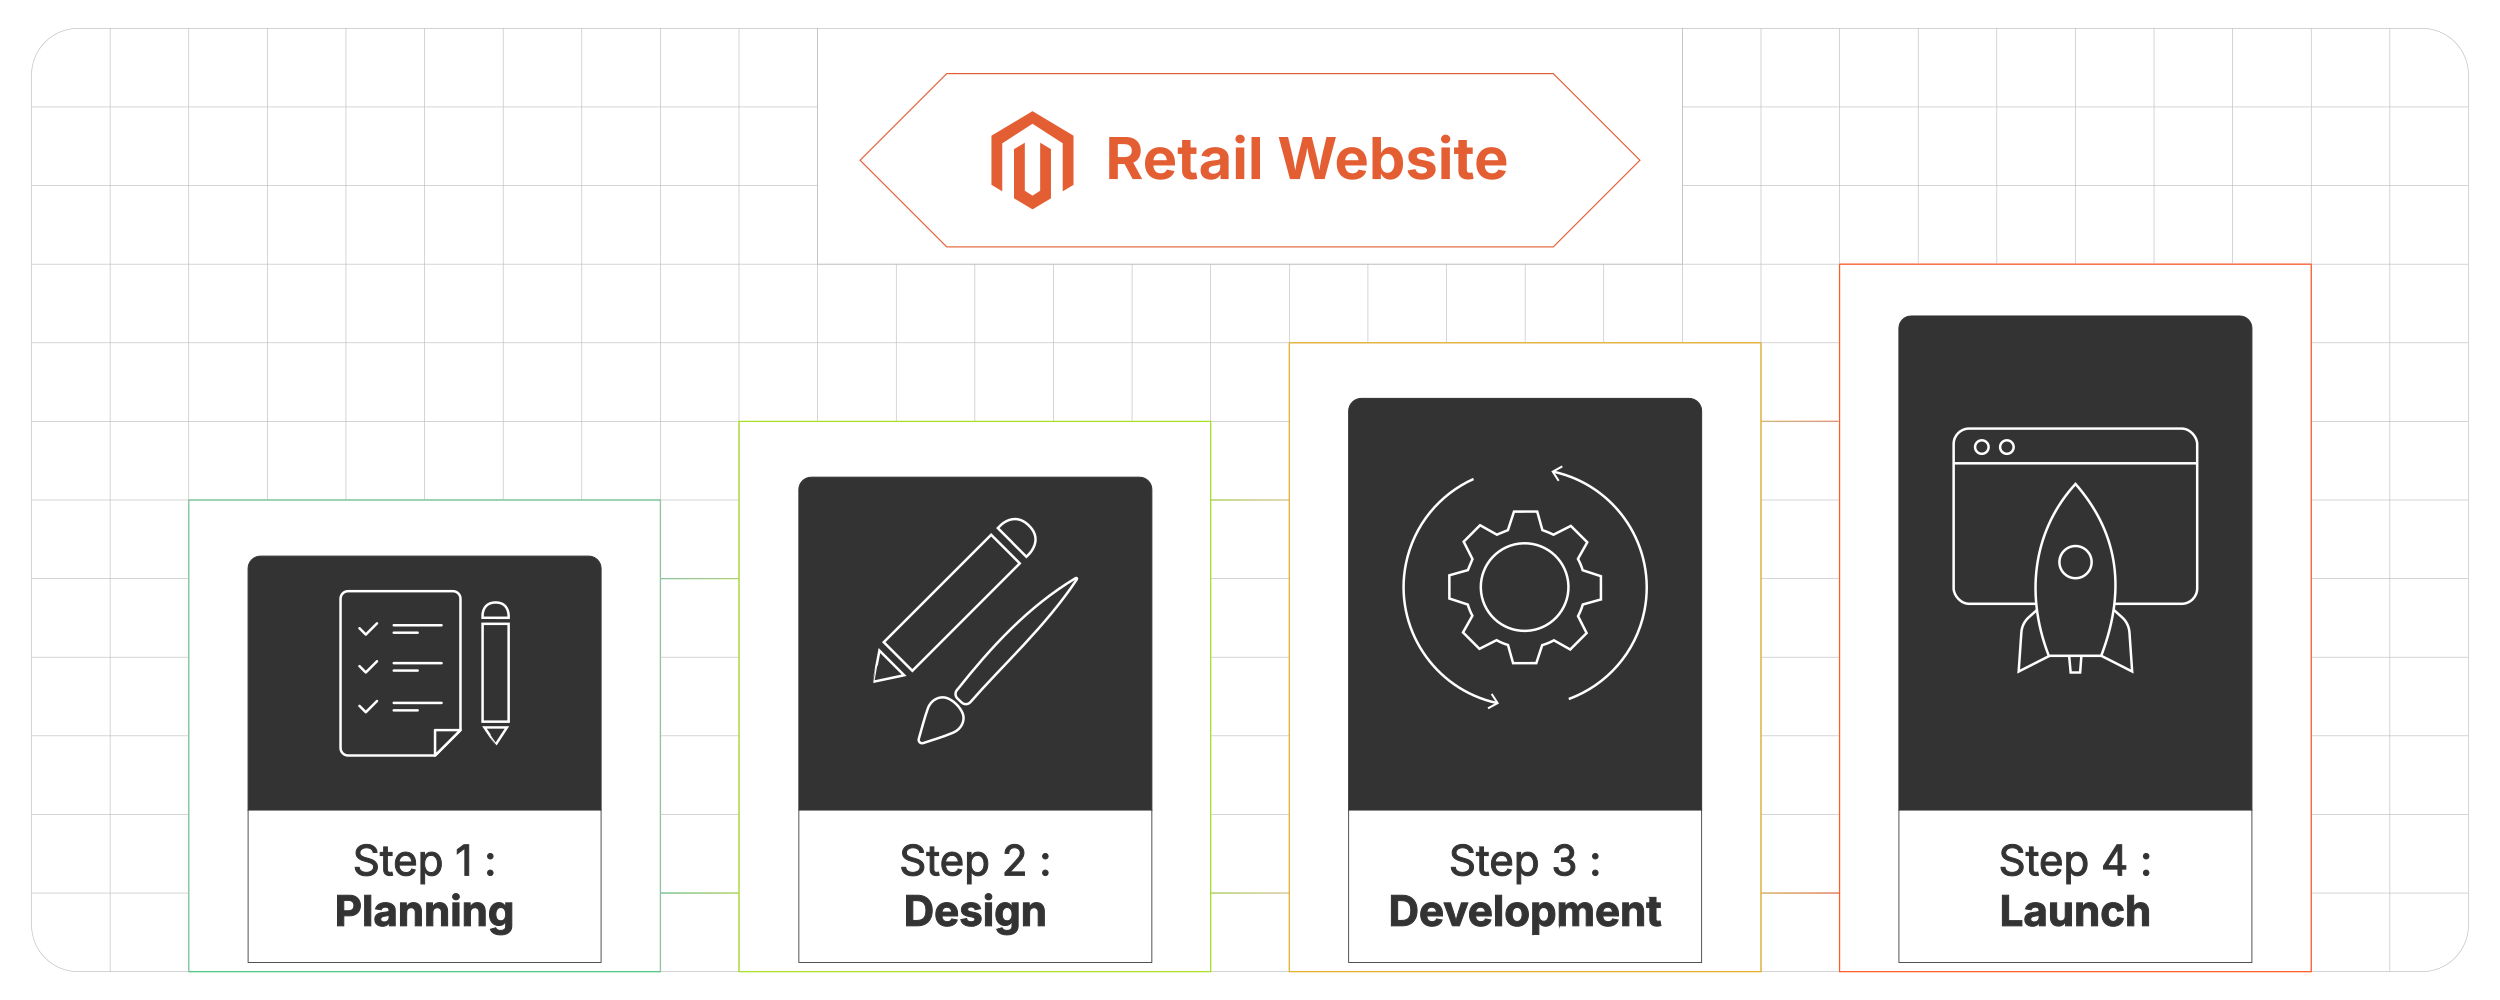 <?xml version="1.0" encoding="UTF-8"?><svg id="Layer_1" xmlns="http://www.w3.org/2000/svg" xmlns:xlink="http://www.w3.org/1999/xlink" viewBox="0 0 1000 400"><defs><linearGradient id="linear-gradient" x1="264.17" y1="231.445" x2="295.61" y2="231.445" gradientUnits="userSpaceOnUse"><stop offset="0" stop-color="#4ac67c"/><stop offset="1" stop-color="#a6e027"/></linearGradient><linearGradient id="linear-gradient-2" y1="357.225" y2="357.225" xlink:href="#linear-gradient"/><linearGradient id="linear-gradient-3" x1="484.28" y1="199.995" x2="515.72" y2="199.995" gradientUnits="userSpaceOnUse"><stop offset="0" stop-color="#a6e027"/><stop offset="1" stop-color="#efd38e"/></linearGradient><linearGradient id="linear-gradient-4" y1="357.225" y2="357.225" xlink:href="#linear-gradient-3"/><linearGradient id="linear-gradient-5" x1="704.39" y1="168.555" x2="735.288" y2="168.555" gradientUnits="userSpaceOnUse"><stop offset="0" stop-color="#e5af28"/><stop offset="1" stop-color="#ff5a27"/></linearGradient><linearGradient id="linear-gradient-6" y1="357.225" x2="735.83" y2="357.225" xlink:href="#linear-gradient-5"/><filter id="drop-shadow-1" filterUnits="userSpaceOnUse"><feOffset dx="0" dy="4.689"/><feGaussianBlur result="blur" stdDeviation="3.751"/><feFlood flood-color="#333" flood-opacity=".09"/><feComposite in2="blur" operator="in"/><feComposite in="SourceGraphic"/></filter><filter id="drop-shadow-2" filterUnits="userSpaceOnUse"><feOffset dx="0" dy="5"/><feGaussianBlur result="blur-2" stdDeviation="4"/><feFlood flood-color="#333" flood-opacity=".09"/><feComposite in2="blur-2" operator="in"/><feComposite in="SourceGraphic"/></filter><filter id="drop-shadow-3" filterUnits="userSpaceOnUse"><feOffset dx="0" dy="5"/><feGaussianBlur result="blur-3" stdDeviation="4"/><feFlood flood-color="#333" flood-opacity=".09"/><feComposite in2="blur-3" operator="in"/><feComposite in="SourceGraphic"/></filter><filter id="drop-shadow-4" filterUnits="userSpaceOnUse"><feOffset dx="0" dy="5"/><feGaussianBlur result="blur-4" stdDeviation="4"/><feFlood flood-color="#333" flood-opacity=".09"/><feComposite in2="blur-4" operator="in"/><feComposite in="SourceGraphic"/></filter><filter id="drop-shadow-5" filterUnits="userSpaceOnUse"><feOffset dx="0" dy="5"/><feGaussianBlur result="blur-5" stdDeviation="4"/><feFlood flood-color="#333" flood-opacity=".09"/><feComposite in2="blur-5" operator="in"/><feComposite in="SourceGraphic"/></filter></defs><line x1="264.17" y1="231.445" x2="295.61" y2="231.445" fill="none" stroke="url(#linear-gradient)" stroke-miterlimit="10" stroke-width=".5"/><line x1="264.17" y1="357.225" x2="295.61" y2="357.225" fill="none" stroke="url(#linear-gradient-2)" stroke-miterlimit="10" stroke-width=".5"/><line x1="484.28" y1="199.995" x2="515.72" y2="199.995" fill="none" stroke="url(#linear-gradient-3)" stroke-miterlimit="10" stroke-width=".517"/><line x1="484.28" y1="357.225" x2="515.72" y2="357.225" fill="none" stroke="url(#linear-gradient-4)" stroke-miterlimit="10" stroke-width=".517"/><line x1="704.39" y1="168.555" x2="735.288" y2="168.555" fill="none" stroke="url(#linear-gradient-5)" stroke-miterlimit="10" stroke-width=".517"/><line x1="704.39" y1="357.225" x2="735.83" y2="357.225" fill="none" stroke="url(#linear-gradient-6)" stroke-miterlimit="10" stroke-width=".517"/><rect x="327.06" y="11.335" width="345.88" height="94.33" fill="none" stroke="#bcbcbc" stroke-miterlimit="10" stroke-width=".25"/><rect x="75.5" y="199.995" width="188.67" height="188.67" fill="none" stroke="#4ac67c" stroke-miterlimit="10" stroke-width=".5"/><path d="M987.39,29.965v340.07c0,10.29-8.35,18.63-18.64,18.63h-44.25V105.665h-188.67v283h-31.44v-251.55h-188.67v251.55h-31.44v-220.11h-188.67v220.11h-31.44v-188.67H75.5v188.67H31.25c-10.29,0-18.64-8.34-18.64-18.63V29.965c0-10.29,8.35-18.63,18.64-18.63h295.81v94.33h345.88V11.335h295.81c10.29,0,18.64,8.34,18.64,18.63Z" fill="none" stroke="#bcbcbc" stroke-miterlimit="10" stroke-width=".25"/><line x1="295.61" y1="357.225" x2="264.17" y2="357.225" fill="none" stroke="#bcbcbc" stroke-miterlimit="10" stroke-width=".25"/><line x1="735.83" y1="357.225" x2="704.39" y2="357.225" fill="none" stroke="#bcbcbc" stroke-miterlimit="10" stroke-width=".25"/><polyline points="924.5 357.225 955.94 357.225 987.39 357.225" fill="none" stroke="#bcbcbc" stroke-miterlimit="10" stroke-width=".25"/><line x1="515.72" y1="357.225" x2="484.28" y2="357.225" fill="none" stroke="#bcbcbc" stroke-miterlimit="10" stroke-width=".25"/><polyline points="75.5 357.225 44.06 357.225 12.61 357.225" fill="none" stroke="#bcbcbc" stroke-miterlimit="10" stroke-width=".25"/><line x1="295.61" y1="325.775" x2="264.17" y2="325.775" fill="none" stroke="#bcbcbc" stroke-miterlimit="10" stroke-width=".25"/><line x1="735.83" y1="325.775" x2="704.39" y2="325.775" fill="none" stroke="#bcbcbc" stroke-miterlimit="10" stroke-width=".25"/><polyline points="924.5 325.775 955.94 325.775 987.39 325.775" fill="none" stroke="#bcbcbc" stroke-miterlimit="10" stroke-width=".25"/><line x1="515.72" y1="325.775" x2="484.28" y2="325.775" fill="none" stroke="#bcbcbc" stroke-miterlimit="10" stroke-width=".25"/><polyline points="75.5 325.775 44.06 325.775 12.61 325.775" fill="none" stroke="#bcbcbc" stroke-miterlimit="10" stroke-width=".25"/><line x1="295.61" y1="294.335" x2="264.17" y2="294.335" fill="none" stroke="#bcbcbc" stroke-miterlimit="10" stroke-width=".25"/><line x1="735.83" y1="294.335" x2="704.39" y2="294.335" fill="none" stroke="#bcbcbc" stroke-miterlimit="10" stroke-width=".25"/><polyline points="924.5 294.335 955.94 294.335 987.39 294.335" fill="none" stroke="#bcbcbc" stroke-miterlimit="10" stroke-width=".25"/><line x1="515.72" y1="294.335" x2="484.28" y2="294.335" fill="none" stroke="#bcbcbc" stroke-miterlimit="10" stroke-width=".25"/><polyline points="75.5 294.335 44.06 294.335 12.61 294.335" fill="none" stroke="#bcbcbc" stroke-miterlimit="10" stroke-width=".25"/><line x1="295.61" y1="262.885" x2="264.17" y2="262.885" fill="none" stroke="#bcbcbc" stroke-miterlimit="10" stroke-width=".25"/><line x1="735.83" y1="262.885" x2="704.39" y2="262.885" fill="none" stroke="#bcbcbc" stroke-miterlimit="10" stroke-width=".25"/><polyline points="924.5 262.885 955.94 262.885 987.39 262.885" fill="none" stroke="#bcbcbc" stroke-miterlimit="10" stroke-width=".25"/><line x1="515.72" y1="262.885" x2="484.28" y2="262.885" fill="none" stroke="#bcbcbc" stroke-miterlimit="10" stroke-width=".25"/><polyline points="75.5 262.885 44.06 262.885 12.61 262.885" fill="none" stroke="#bcbcbc" stroke-miterlimit="10" stroke-width=".25"/><line x1="295.61" y1="231.445" x2="264.17" y2="231.445" fill="none" stroke="#bcbcbc" stroke-miterlimit="10" stroke-width=".25"/><line x1="735.83" y1="231.445" x2="704.39" y2="231.445" fill="none" stroke="#bcbcbc" stroke-miterlimit="10" stroke-width=".25"/><polyline points="924.5 231.445 955.94 231.445 987.39 231.445" fill="none" stroke="#bcbcbc" stroke-miterlimit="10" stroke-width=".25"/><line x1="515.72" y1="231.445" x2="484.28" y2="231.445" fill="none" stroke="#bcbcbc" stroke-miterlimit="10" stroke-width=".25"/><polyline points="75.5 231.445 44.06 231.445 12.61 231.445" fill="none" stroke="#bcbcbc" stroke-miterlimit="10" stroke-width=".25"/><line x1="295.61" y1="199.995" x2="264.17" y2="199.995" fill="none" stroke="#bcbcbc" stroke-miterlimit="10" stroke-width=".25"/><line x1="735.83" y1="199.995" x2="704.39" y2="199.995" fill="none" stroke="#bcbcbc" stroke-miterlimit="10" stroke-width=".25"/><polyline points="924.5 199.995 955.94 199.995 987.39 199.995" fill="none" stroke="#bcbcbc" stroke-miterlimit="10" stroke-width=".25"/><line x1="515.72" y1="199.995" x2="484.28" y2="199.995" fill="none" stroke="#bcbcbc" stroke-miterlimit="10" stroke-width=".25"/><polyline points="75.5 199.995 44.06 199.995 12.61 199.995" fill="none" stroke="#bcbcbc" stroke-miterlimit="10" stroke-width=".25"/><line x1="515.72" y1="168.555" x2="484.28" y2="168.555" fill="none" stroke="#bcbcbc" stroke-miterlimit="10" stroke-width=".25"/><polyline points="987.39 168.555 955.94 168.555 924.5 168.555" fill="none" stroke="#bcbcbc" stroke-miterlimit="10" stroke-width=".25"/><line x1="735.83" y1="168.555" x2="704.39" y2="168.555" fill="none" stroke="#bcbcbc" stroke-miterlimit="10" stroke-width=".25"/><polyline points="295.61 168.555 264.17 168.555 232.72 168.555 201.28 168.555 169.83 168.555 138.39 168.555 106.95 168.555 75.5 168.555 44.06 168.555 12.61 168.555" fill="none" stroke="#bcbcbc" stroke-miterlimit="10" stroke-width=".25"/><rect x="515.72" y="137.115" width="188.67" height="251.55" fill="none" stroke="#e5af28" stroke-miterlimit="10" stroke-width=".5"/><polyline points="12.61 137.115 44.06 137.115 75.5 137.115 106.95 137.115 138.39 137.115 169.83 137.115 201.28 137.115 232.72 137.115 264.17 137.115 295.61 137.115 327.06 137.115 358.5 137.115 389.94 137.115 421.39 137.115 452.83 137.115 484.28 137.115 515.72 137.115" fill="none" stroke="#bcbcbc" stroke-miterlimit="10" stroke-width=".25"/><polyline points="987.39 137.115 955.94 137.115 924.5 137.115" fill="none" stroke="#bcbcbc" stroke-miterlimit="10" stroke-width=".25"/><line x1="735.83" y1="137.115" x2="704.39" y2="137.115" fill="none" stroke="#bcbcbc" stroke-miterlimit="10" stroke-width=".25"/><polyline points="987.39 105.665 955.94 105.665 924.5 105.665" fill="none" stroke="#bcbcbc" stroke-miterlimit="10" stroke-width=".25"/><polyline points="735.83 105.665 704.39 105.665 672.94 105.665" fill="none" stroke="#bcbcbc" stroke-miterlimit="10" stroke-width=".25"/><polyline points="327.06 105.665 295.61 105.665 264.17 105.665 232.72 105.665 201.28 105.665 169.83 105.665 138.39 105.665 106.95 105.665 75.5 105.665 44.06 105.665 12.61 105.665" fill="none" stroke="#bcbcbc" stroke-miterlimit="10" stroke-width=".25"/><polyline points="987.39 74.225 955.94 74.225 924.5 74.225 893.05 74.225 861.61 74.225 830.17 74.225 798.72 74.225 767.28 74.225 735.83 74.225 704.39 74.225 672.94 74.225" fill="none" stroke="#bcbcbc" stroke-miterlimit="10" stroke-width=".25"/><polyline points="327.06 74.225 295.61 74.225 264.17 74.225 232.72 74.225 201.28 74.225 169.83 74.225 138.39 74.225 106.95 74.225 75.5 74.225 44.06 74.225 12.61 74.225" fill="none" stroke="#bcbcbc" stroke-miterlimit="10" stroke-width=".25"/><rect x="735.83" y="105.665" width="188.67" height="283" fill="none" stroke="#ff5a27" stroke-miterlimit="10" stroke-width=".5"/><polyline points="987.39 42.775 955.94 42.775 924.5 42.775 893.05 42.775 861.61 42.775 830.17 42.775 798.72 42.775 767.28 42.775 735.83 42.775 704.39 42.775 672.94 42.775" fill="none" stroke="#bcbcbc" stroke-miterlimit="10" stroke-width=".25"/><polyline points="327.06 42.775 295.61 42.775 264.17 42.775 232.72 42.775 201.28 42.775 169.83 42.775 138.39 42.775 106.95 42.775 75.5 42.775 44.06 42.775 12.61 42.775" fill="none" stroke="#bcbcbc" stroke-miterlimit="10" stroke-width=".25"/><polyline points="955.94 388.665 955.94 357.225 955.94 325.775 955.94 294.335 955.94 262.885 955.94 231.445 955.94 199.995 955.94 168.555 955.94 137.115 955.94 105.665 955.94 74.225 955.94 42.775 955.94 11.335" fill="none" stroke="#bcbcbc" stroke-miterlimit="10" stroke-width=".25"/><polyline points="924.5 105.665 924.5 74.225 924.5 42.775 924.5 11.335" fill="none" stroke="#bcbcbc" stroke-miterlimit="10" stroke-width=".25"/><polyline points="893.05 105.665 893.05 74.225 893.05 42.775 893.05 11.335" fill="none" stroke="#bcbcbc" stroke-miterlimit="10" stroke-width=".25"/><polyline points="861.61 105.665 861.61 74.225 861.61 42.775 861.61 11.335" fill="none" stroke="#bcbcbc" stroke-miterlimit="10" stroke-width=".25"/><polyline points="830.17 105.665 830.17 74.225 830.17 42.775 830.17 11.335" fill="none" stroke="#bcbcbc" stroke-miterlimit="10" stroke-width=".25"/><polyline points="798.72 105.665 798.72 74.225 798.72 42.775 798.72 11.335" fill="none" stroke="#bcbcbc" stroke-miterlimit="10" stroke-width=".25"/><polyline points="767.28 105.665 767.28 74.225 767.28 42.775 767.28 11.335" fill="none" stroke="#bcbcbc" stroke-miterlimit="10" stroke-width=".25"/><polyline points="735.83 105.665 735.83 74.225 735.83 42.775 735.83 11.335" fill="none" stroke="#bcbcbc" stroke-miterlimit="10" stroke-width=".25"/><polyline points="704.39 137.115 704.39 105.665 704.39 74.225 704.39 42.775 704.39 11.335" fill="none" stroke="#bcbcbc" stroke-miterlimit="10" stroke-width=".25"/><line x1="672.94" y1="137.115" x2="672.94" y2="105.665" fill="none" stroke="#bcbcbc" stroke-miterlimit="10" stroke-width=".25"/><line x1="641.5" y1="137.115" x2="641.5" y2="105.665" fill="none" stroke="#bcbcbc" stroke-miterlimit="10" stroke-width=".25"/><line x1="610.06" y1="137.115" x2="610.06" y2="105.665" fill="none" stroke="#bcbcbc" stroke-miterlimit="10" stroke-width=".25"/><line x1="578.61" y1="137.115" x2="578.61" y2="105.665" fill="none" stroke="#bcbcbc" stroke-miterlimit="10" stroke-width=".25"/><line x1="547.17" y1="137.115" x2="547.17" y2="105.665" fill="none" stroke="#bcbcbc" stroke-miterlimit="10" stroke-width=".25"/><line x1="515.72" y1="137.115" x2="515.72" y2="105.665" fill="none" stroke="#bcbcbc" stroke-miterlimit="10" stroke-width=".25"/><polyline points="484.28 105.665 484.28 137.115 484.28 168.555" fill="none" stroke="#bcbcbc" stroke-miterlimit="10" stroke-width=".25"/><polyline points="452.83 105.665 452.83 137.115 452.83 168.555" fill="none" stroke="#bcbcbc" stroke-miterlimit="10" stroke-width=".25"/><polyline points="421.39 105.665 421.39 137.115 421.39 168.555" fill="none" stroke="#bcbcbc" stroke-miterlimit="10" stroke-width=".25"/><polyline points="389.94 105.665 389.94 137.115 389.94 168.555" fill="none" stroke="#bcbcbc" stroke-miterlimit="10" stroke-width=".25"/><polyline points="358.5 105.665 358.5 137.115 358.5 168.555" fill="none" stroke="#bcbcbc" stroke-miterlimit="10" stroke-width=".25"/><polyline points="327.06 105.665 327.06 137.115 327.06 168.555" fill="none" stroke="#bcbcbc" stroke-miterlimit="10" stroke-width=".25"/><polyline points="295.61 168.555 295.61 137.115 295.61 105.665 295.61 74.225 295.61 42.775 295.61 11.335" fill="none" stroke="#bcbcbc" stroke-miterlimit="10" stroke-width=".25"/><rect x="295.61" y="168.555" width="188.67" height="220.11" fill="none" stroke="#a6e027" stroke-miterlimit="10" stroke-width=".5"/><polyline points="264.17 11.335 264.17 42.775 264.17 74.225 264.17 105.665 264.17 137.115 264.17 168.555 264.17 199.995" fill="none" stroke="#bcbcbc" stroke-miterlimit="10" stroke-width=".25"/><polyline points="232.72 199.995 232.72 168.555 232.72 137.115 232.72 105.665 232.72 74.225 232.72 42.775 232.72 11.335" fill="none" stroke="#bcbcbc" stroke-miterlimit="10" stroke-width=".25"/><polyline points="201.28 199.995 201.28 168.555 201.28 137.115 201.28 105.665 201.28 74.225 201.28 42.775 201.28 11.335" fill="none" stroke="#bcbcbc" stroke-miterlimit="10" stroke-width=".25"/><polyline points="169.83 199.995 169.83 168.555 169.83 137.115 169.83 105.665 169.83 74.225 169.83 42.775 169.83 11.335" fill="none" stroke="#bcbcbc" stroke-miterlimit="10" stroke-width=".25"/><polyline points="138.39 199.995 138.39 168.555 138.39 137.115 138.39 105.665 138.39 74.225 138.39 42.775 138.39 11.335" fill="none" stroke="#bcbcbc" stroke-miterlimit="10" stroke-width=".25"/><polyline points="106.95 199.995 106.95 168.555 106.95 137.115 106.95 105.665 106.95 74.225 106.95 42.775 106.95 11.335" fill="none" stroke="#bcbcbc" stroke-miterlimit="10" stroke-width=".25"/><polyline points="75.5 199.995 75.5 168.555 75.5 137.115 75.5 105.665 75.5 74.225 75.5 42.775 75.5 11.335" fill="none" stroke="#bcbcbc" stroke-miterlimit="10" stroke-width=".25"/><polyline points="44.06 388.665 44.06 357.225 44.06 325.775 44.06 294.335 44.06 262.885 44.06 231.445 44.06 199.995 44.06 168.555 44.06 137.115 44.06 105.665 44.06 74.225 44.06 42.775 44.06 11.335" fill="none" stroke="#bcbcbc" stroke-miterlimit="10" stroke-width=".25"/><g filter="url(#drop-shadow-1)"><path d="M621.31,94.071h-242.621c-13.534-13.534-21.122-21.122-34.656-34.656v-0c13.534-13.534,21.122-21.122,34.656-34.656h242.621c13.534,13.534,21.122,21.122,34.656,34.656v0c-13.534,13.534-21.122,21.122-34.656,34.656Z" fill="#fff" stroke="#e45e34" stroke-miterlimit="10" stroke-width=".469"/><g id="LOGO"><polygon points="429.406 49.591 429.406 69.249 425.077 71.843 425.077 52.636 412.994 44.812 400.91 52.636 400.91 71.843 396.582 69.249 396.582 49.591 412.994 39.762 429.406 49.591" fill="#e45e34" stroke-width="0"/><polygon points="420.388 54.98 420.388 74.638 417.394 76.431 412.994 79.068 408.59 76.431 405.599 74.638 405.599 54.98 409.928 52.387 409.928 71.594 412.994 73.578 416.06 71.594 416.06 52.387 420.388 54.98" fill="#e45e34" stroke-width="0"/></g><path d="M443.687,66.943v-16.838h6.566c1.28,0,2.369.227,3.266.679.896.451,1.58,1.088,2.051,1.909s.707,1.786.707,2.894-.239,2.062-.718,2.864-1.171,1.416-2.079,1.842c-.908.426-2.01.639-3.305.639h-4.453v-2.791h3.899c.708,0,1.288-.097,1.74-.288.452-.192.791-.479,1.017-.859.226-.38.339-.849.339-1.406,0-.573-.113-1.053-.339-1.441-.226-.388-.567-.684-1.022-.887-.456-.203-1.038-.306-1.746-.306h-2.475v13.99h-3.447ZM453.055,66.943l-4.102-7.662h3.74l4.181,7.662h-3.819Z" fill="#e45e34" stroke-width="0"/><path d="M464.231,67.192c-1.289,0-2.4-.264-3.334-.791s-1.651-1.277-2.152-2.249c-.501-.972-.751-2.125-.751-3.458,0-1.304.249-2.444.746-3.424s1.202-1.744,2.113-2.294c.911-.55,1.981-.825,3.209-.825.829,0,1.601.132,2.317.396.715.264,1.345.661,1.887,1.192s.966,1.196,1.271,1.994c.305.799.458,1.74.458,2.825v.949h-10.611v-2.124h8.95l-1.582.564c0-.655-.1-1.226-.3-1.712-.2-.485-.497-.862-.893-1.13s-.883-.401-1.463-.401c-.588,0-1.087.136-1.498.407-.411.271-.721.639-.932,1.102s-.316.992-.316,1.588v1.503c0,.73.123,1.345.367,1.842s.588.87,1.028,1.119c.441.248.955.372,1.542.372.399,0,.761-.056,1.085-.169s.601-.28.831-.503.405-.495.525-.819l3.074.576c-.203.693-.558,1.302-1.062,1.825-.505.523-1.136.929-1.893,1.215-.757.286-1.629.43-2.616.43Z" fill="#e45e34" stroke-width="0"/><path d="M478.583,54.309v2.588h-7.492v-2.588h7.492ZM472.831,51.304h3.39v11.944c0,.399.088.695.266.887.177.192.473.289.887.289.128,0,.309-.018.542-.052.233-.033.411-.065.531-.096l.486,2.543c-.376.112-.751.191-1.125.237-.373.045-.729.067-1.068.067-1.266,0-2.233-.309-2.904-.927-.671-.617-1.006-1.503-1.006-2.655v-12.238Z" fill="#e45e34" stroke-width="0"/><path d="M484.424,67.192c-.799,0-1.516-.142-2.153-.424-.637-.283-1.138-.705-1.503-1.266-.365-.562-.548-1.261-.548-2.097,0-.7.13-1.288.39-1.763s.614-.855,1.062-1.142c.448-.286.957-.505,1.525-.655s1.166-.256,1.791-.316c.731-.075,1.32-.145,1.769-.209.448-.063.776-.166.983-.305.207-.14.311-.345.311-.616v-.057c0-.361-.075-.667-.226-.915-.151-.249-.375-.439-.672-.571-.298-.132-.657-.197-1.079-.197-.437,0-.817.065-1.142.197-.324.132-.587.308-.791.525-.203.219-.354.464-.452.735l-3.108-.509c.219-.738.58-1.363,1.085-1.876s1.132-.904,1.881-1.175c.75-.271,1.595-.407,2.537-.407.678,0,1.337.081,1.978.243s1.215.412,1.723.751c.509.339.912.782,1.209,1.328.297.546.446,1.199.446,1.961v8.509h-3.209v-1.752h-.113c-.204.393-.475.737-.813,1.034-.339.298-.748.533-1.227.706-.478.174-1.03.261-1.655.261ZM485.385,64.808c.535,0,1.004-.105,1.407-.316.403-.211.717-.497.943-.858.226-.362.339-.765.339-1.21v-1.367c-.098.075-.249.144-.452.203-.204.061-.43.113-.678.158-.249.046-.494.087-.734.125-.241.037-.456.067-.645.09-.414.061-.779.158-1.096.294s-.562.314-.735.537c-.173.222-.26.507-.26.854,0,.323.083.597.249.818.166.223.392.391.678.503.286.113.614.17.983.17Z" fill="#e45e34" stroke-width="0"/><path d="M496.03,52.66c-.513,0-.949-.17-1.311-.509-.361-.339-.542-.75-.542-1.232,0-.481.181-.893.542-1.231.362-.339.798-.509,1.311-.509.512,0,.951.17,1.316.509.365.339.548.75.548,1.231,0,.482-.183.894-.548,1.232-.366.339-.804.509-1.316.509ZM494.335,66.943v-12.634h3.39v12.634h-3.39Z" fill="#e45e34" stroke-width="0"/><path d="M503.997,50.105v16.838h-3.391v-16.838h3.391Z" fill="#e45e34" stroke-width="0"/><path d="M515.987,66.943l-4.521-16.838h3.763l1.955,8.283c.158.693.304,1.434.436,2.221s.262,1.578.39,2.373.252,1.558.373,2.288h-.61c.136-.73.271-1.493.407-2.288.135-.795.274-1.586.418-2.373.143-.787.301-1.527.475-2.221l2.057-8.283h3.582l2.045,8.283c.174.693.332,1.434.475,2.221.144.787.284,1.578.424,2.373s.277,1.558.413,2.288h-.633c.128-.73.254-1.493.378-2.288.125-.795.256-1.586.396-2.373s.284-1.527.436-2.221l1.955-8.283h3.774l-4.532,16.838h-3.932l-2.238-8.611c-.241-.956-.446-1.992-.615-3.107-.17-1.114-.36-2.264-.571-3.446h.859c-.233,1.152-.424,2.279-.571,3.379-.146,1.1-.352,2.158-.615,3.175l-2.227,8.611h-3.943Z" fill="#e45e34" stroke-width="0"/><path d="M540.927,67.192c-1.288,0-2.399-.264-3.334-.791-.934-.527-1.651-1.277-2.152-2.249s-.752-2.125-.752-3.458c0-1.304.249-2.444.746-3.424s1.201-1.744,2.113-2.294c.911-.55,1.981-.825,3.209-.825.829,0,1.601.132,2.316.396s1.345.661,1.888,1.192c.542.531.966,1.196,1.271,1.994.305.799.457,1.74.457,2.825v.949h-10.61v-2.124h8.949l-1.582.564c0-.655-.1-1.226-.299-1.712-.2-.485-.498-.862-.894-1.13s-.883-.401-1.463-.401c-.588,0-1.087.136-1.497.407-.411.271-.722.639-.933,1.102s-.316.992-.316,1.588v1.503c0,.73.122,1.345.367,1.842s.588.87,1.028,1.119c.44.248.955.372,1.543.372.398,0,.761-.056,1.085-.169.323-.113.601-.28.83-.503s.405-.495.525-.819l3.074.576c-.204.693-.558,1.302-1.062,1.825s-1.136.929-1.893,1.215c-.758.286-1.63.43-2.616.43Z" fill="#e45e34" stroke-width="0"/><path d="M556.08,67.158c-.686,0-1.266-.117-1.74-.351s-.86-.521-1.158-.864-.525-.684-.684-1.022h-.158v2.022h-3.334v-16.838h3.391v6.328h.102c.158-.331.382-.674.672-1.028.29-.354.673-.651,1.147-.893s1.069-.361,1.785-.361c.935,0,1.789.241,2.565.724.775.481,1.396,1.205,1.858,2.169.464.965.695,2.166.695,3.605,0,1.4-.226,2.586-.678,3.554s-1.066,1.702-1.842,2.203c-.776.501-1.65.752-2.622.752ZM555.04,64.434c.588,0,1.083-.162,1.486-.485.403-.324.708-.772.915-1.345.207-.573.312-1.229.312-1.967s-.104-1.39-.312-1.955c-.207-.564-.51-1.01-.909-1.333-.399-.324-.896-.486-1.492-.486-.58,0-1.073.156-1.479.469-.407.313-.716.75-.927,1.312-.211.561-.316,1.226-.316,1.994,0,.761.107,1.426.321,1.994.215.569.526,1.012.933,1.328.407.316.896.475,1.469.475Z" fill="#e45e34" stroke-width="0"/><path d="M568.612,67.192c-1.017,0-1.917-.146-2.701-.436-.783-.29-1.424-.712-1.921-1.266s-.817-1.222-.96-2.006l3.152-.542c.166.587.456,1.028.87,1.322.414.293.968.44,1.661.44.647,0,1.158-.122,1.531-.367s.56-.556.56-.933c0-.331-.134-.603-.401-.813s-.676-.373-1.226-.486l-2.182-.452c-1.221-.248-2.132-.672-2.734-1.271-.603-.6-.904-1.369-.904-2.312,0-.813.223-1.512.667-2.096s1.062-1.034,1.854-1.351,1.721-.475,2.791-.475c.994,0,1.856.138,2.588.412.73.275,1.322.665,1.773,1.17.452.505.754,1.1.904,1.785l-3.006.531c-.128-.43-.375-.781-.74-1.057-.365-.274-.856-.412-1.475-.412-.558,0-1.024.117-1.401.351s-.564.546-.564.938c0,.316.122.584.367.803.244.218.664.388,1.26.508l2.271.452c1.221.249,2.128.654,2.724,1.215.595.562.893,1.294.893,2.198,0,.829-.241,1.554-.724,2.175-.482.622-1.146,1.106-1.994,1.452-.848.347-1.825.521-2.933.521Z" fill="#e45e34" stroke-width="0"/><path d="M578.252,52.66c-.513,0-.949-.17-1.311-.509-.362-.339-.543-.75-.543-1.232,0-.481.181-.893.543-1.231.361-.339.798-.509,1.311-.509.512,0,.951.17,1.316.509s.548.75.548,1.231c0,.482-.183.894-.548,1.232s-.805.509-1.316.509ZM576.557,66.943v-12.634h3.391v12.634h-3.391Z" fill="#e45e34" stroke-width="0"/><path d="M589.1,54.309v2.588h-7.492v-2.588h7.492ZM583.348,51.304h3.391v11.944c0,.399.089.695.266.887.177.192.473.289.887.289.128,0,.309-.018.543-.052.233-.033.41-.065.531-.096l.485,2.543c-.377.112-.751.191-1.124.237-.373.045-.729.067-1.068.067-1.266,0-2.233-.309-2.904-.927-.67-.617-1.006-1.503-1.006-2.655v-12.238Z" fill="#e45e34" stroke-width="0"/><path d="M596.784,67.192c-1.288,0-2.399-.264-3.334-.791-.934-.527-1.651-1.277-2.152-2.249s-.752-2.125-.752-3.458c0-1.304.249-2.444.746-3.424s1.201-1.744,2.113-2.294c.911-.55,1.981-.825,3.209-.825.829,0,1.601.132,2.316.396s1.345.661,1.888,1.192c.542.531.966,1.196,1.271,1.994.305.799.457,1.74.457,2.825v.949h-10.61v-2.124h8.949l-1.582.564c0-.655-.1-1.226-.299-1.712-.2-.485-.498-.862-.894-1.13s-.883-.401-1.463-.401c-.588,0-1.087.136-1.497.407-.411.271-.722.639-.933,1.102s-.316.992-.316,1.588v1.503c0,.73.122,1.345.367,1.842s.588.87,1.028,1.119c.44.248.955.372,1.543.372.398,0,.761-.056,1.085-.169.323-.113.601-.28.83-.503s.405-.495.525-.819l3.074.576c-.204.693-.558,1.302-1.062,1.825s-1.136.929-1.893,1.215c-.758.286-1.63.43-2.616.43Z" fill="#e45e34" stroke-width="0"/></g><g filter="url(#drop-shadow-2)"><path d="M764.485,121.39h131.36c2.714,0,4.918,2.204,4.918,4.918v192.729h-141.196V126.308c0-2.714,2.204-4.918,4.918-4.918Z" fill="#333" stroke="#333" stroke-miterlimit="10" stroke-width=".407"/><rect x="759.567" y="319.037" width="141.196" height="60.947" fill="#fff" stroke="#333" stroke-miterlimit="10" stroke-width=".336"/><path d="M804.837,345.35c-.883,0-1.648-.143-2.297-.428-.649-.285-1.158-.684-1.525-1.195-.367-.513-.575-1.111-.624-1.796h1.603c.044.46.2.839.469,1.138.268.299.612.521,1.031.666s.867.218,1.344.218c.554,0,1.051-.091,1.492-.271.44-.181.79-.436,1.048-.764.257-.329.386-.71.386-1.143,0-.395-.11-.716-.333-.962-.222-.247-.517-.449-.883-.608-.367-.159-.771-.299-1.209-.419l-1.479-.419c-.986-.28-1.753-.68-2.301-1.2s-.822-1.187-.822-1.997c0-.69.187-1.295.559-1.812.373-.519.877-.92,1.513-1.204.636-.285,1.348-.428,2.137-.428.806,0,1.519.143,2.138.428.619.284,1.107.672,1.467,1.163.358.49.549,1.045.571,1.664h-1.529c-.071-.598-.355-1.059-.854-1.385-.498-.326-1.112-.489-1.841-.489-.526,0-.988.086-1.385.259-.397.173-.706.408-.925.707-.22.299-.329.64-.329,1.023,0,.427.133.771.398,1.031.266.261.581.463.945.608s.694.259.99.341l1.226.337c.328.088.691.209,1.089.362.396.153.776.357,1.138.612.362.255.659.578.893.97.232.392.349.872.349,1.442,0,.669-.174,1.271-.521,1.809-.349.536-.854.961-1.517,1.273s-1.466.469-2.408.469Z" fill="#333" stroke="#333" stroke-miterlimit="10" stroke-width=".407"/><path d="M815.152,335.947v1.266h-4.751v-1.266h4.751ZM811.782,333.761h1.479v8.992c0,.411.084.711.251.9.167.188.445.283.834.283.093,0,.212-.011.357-.032.146-.022.278-.044.398-.066l.305,1.25c-.153.055-.328.096-.522.123s-.388.041-.579.041c-.795,0-1.414-.21-1.857-.629-.444-.419-.666-1.004-.666-1.755v-9.107Z" fill="#333" stroke="#333" stroke-miterlimit="10" stroke-width=".407"/><path d="M820.741,345.334c-.888,0-1.653-.197-2.298-.592-.644-.395-1.14-.945-1.487-1.652s-.521-1.531-.521-2.474.169-1.772.509-2.49.821-1.279,1.443-1.686c.621-.405,1.349-.608,2.182-.608.487,0,.969.081,1.442.243.474.161.904.422,1.291.78.386.359.694.832.924,1.418.23.587.346,1.305.346,2.153v.617h-7.135v-1.25h6.338l-.69.461c0-.604-.095-1.139-.284-1.607-.188-.469-.47-.835-.842-1.102-.373-.266-.836-.398-1.39-.398s-1.027.136-1.422.407c-.395.271-.696.624-.904,1.06-.208.437-.312.903-.312,1.401v.831c0,.679.118,1.256.354,1.729.235.475.566.833.99,1.077.425.244.917.365,1.476.365.362,0,.69-.052.986-.156.296-.104.551-.261.765-.473.214-.21.378-.472.493-.784l1.43.395c-.143.46-.383.865-.723,1.216s-.761.625-1.262.822c-.502.197-1.067.296-1.697.296Z" fill="#333" stroke="#333" stroke-miterlimit="10" stroke-width=".407"/><path d="M826.692,348.572v-12.625h1.43v1.472h.164c.104-.164.25-.371.436-.621.187-.249.455-.473.806-.67s.825-.296,1.422-.296c.768,0,1.442.192,2.026.576.584.383,1.041.93,1.373,1.64.331.709.497,1.549.497,2.519,0,.976-.165,1.819-.493,2.532-.329.712-.785,1.263-1.369,1.651-.583.39-1.259.584-2.025.584-.581,0-1.05-.1-1.405-.3-.356-.2-.631-.428-.822-.683-.192-.255-.34-.467-.444-.637h-.114v4.857h-1.479ZM830.736,344.011c.575,0,1.056-.155,1.442-.465.386-.31.677-.726.871-1.249s.292-1.105.292-1.746c0-.636-.097-1.21-.288-1.723-.191-.512-.48-.919-.867-1.221-.387-.301-.87-.451-1.45-.451-.564,0-1.039.142-1.423.427-.383.285-.672.681-.866,1.188-.195.507-.292,1.101-.292,1.78,0,.679.099,1.279.296,1.8s.488.928.875,1.221.856.439,1.41.439Z" fill="#333" stroke="#333" stroke-miterlimit="10" stroke-width=".407"/><path d="M841.421,342.646v-1.274l5.358-8.482h.945v1.956h-.633l-4.003,6.329v.099h7.25v1.373h-8.918ZM847.183,345.137v-2.868l.008-.601v-8.778h1.488v12.247h-1.496Z" fill="#333" stroke="#333" stroke-miterlimit="10" stroke-width=".407"/><path d="M858.468,338.594c-.307,0-.568-.107-.785-.324-.216-.217-.324-.479-.324-.785s.108-.568.324-.785c.217-.216.479-.324.785-.324s.568.108.785.324c.217.217.324.479.324.785s-.107.568-.324.785-.479.324-.785.324ZM858.468,345.243c-.307,0-.568-.107-.785-.324-.216-.217-.324-.479-.324-.785s.108-.568.324-.785c.217-.216.479-.324.785-.324s.568.108.785.324c.217.217.324.479.324.785s-.107.568-.324.785-.479.324-.785.324Z" fill="#333" stroke="#333" stroke-miterlimit="10" stroke-width=".407"/><path d="M800.957,365.337v-12.247h2.508v10.168h5.284v2.079h-7.792Z" fill="#333" stroke="#333" stroke-miterlimit="10" stroke-width=".407"/><path d="M812.982,365.517c-.581,0-1.103-.103-1.565-.308-.464-.206-.828-.513-1.094-.921s-.398-.917-.398-1.524c0-.51.095-.938.283-1.282.189-.346.447-.622.773-.83.325-.209.695-.367,1.109-.478.413-.109.848-.186,1.303-.229.531-.055.96-.105,1.286-.152s.564-.12.715-.222c.151-.102.227-.251.227-.448v-.041c0-.263-.055-.485-.165-.666-.109-.181-.272-.319-.488-.415-.217-.096-.479-.144-.785-.144-.318,0-.595.048-.83.144-.236.096-.428.224-.575.383-.148.158-.258.337-.329.534l-2.261-.37c.159-.537.422-.992.789-1.364.367-.373.823-.658,1.369-.855.545-.197,1.16-.296,1.845-.296.493,0,.973.06,1.438.177.466.118.884.301,1.254.547.369.247.663.568.879.966.217.397.325.873.325,1.426v6.189h-2.335v-1.274h-.082c-.147.285-.345.536-.592.753-.246.216-.544.388-.892.514s-.749.188-1.204.188ZM813.681,363.783c.39,0,.73-.076,1.023-.229s.522-.362.687-.625.247-.556.247-.88v-.994c-.071.055-.182.104-.329.147-.148.044-.312.083-.493.115-.181.033-.359.063-.534.091-.176.027-.332.049-.469.065-.302.044-.567.115-.797.214-.23.099-.408.229-.534.391-.127.161-.189.368-.189.62,0,.236.061.435.181.596.121.162.285.284.493.366s.446.123.715.123Z" fill="#333" stroke="#333" stroke-miterlimit="10" stroke-width=".407"/><path d="M823.354,365.452c-.636,0-1.191-.139-1.668-.415s-.846-.674-1.105-1.192c-.261-.518-.391-1.135-.391-1.854v-5.844h2.466v5.417c0,.569.148,1.017.444,1.34s.701.484,1.216.484c.351,0,.66-.075.929-.226s.479-.37.629-.658c.15-.287.227-.634.227-1.039v-5.318h2.474v9.189h-2.334l-.033-2.293h.14c-.241.772-.609,1.367-1.105,1.783-.496.417-1.125.625-1.887.625Z" fill="#333" stroke="#333" stroke-miterlimit="10" stroke-width=".407"/><path d="M833.137,360.018v5.318h-2.466v-9.189h2.325l.042,2.294h-.148c.241-.768.606-1.36,1.098-1.78.49-.419,1.124-.629,1.902-.629.636,0,1.19.139,1.664.415.475.277.842.675,1.102,1.192.261.518.391,1.136.391,1.854v5.844h-2.466v-5.417c0-.569-.146-1.016-.439-1.339s-.7-.485-1.221-.485c-.346,0-.653.075-.925.226-.271.151-.482.369-.633.654-.15.284-.226.633-.226,1.043Z" fill="#333" stroke="#333" stroke-miterlimit="10" stroke-width=".407"/><path d="M845.26,365.517c-.926,0-1.725-.198-2.396-.596-.671-.397-1.188-.95-1.553-1.66-.365-.71-.547-1.536-.547-2.479,0-.953.182-1.784.547-2.494.364-.71.882-1.263,1.553-1.66.672-.397,1.471-.597,2.396-.597.542,0,1.044.071,1.504.214s.868.346,1.225.608.649.584.88.962c.229.378.389.803.477,1.273l-2.293.428c-.05-.241-.126-.456-.23-.646-.104-.188-.23-.351-.378-.484-.148-.135-.319-.237-.514-.309s-.41-.106-.646-.106c-.438,0-.807.117-1.105.354-.299.235-.523.564-.674.986s-.227.909-.227,1.463c0,.542.076,1.024.227,1.446s.375.754.674.995.667.361,1.105.361c.235,0,.452-.037.649-.111s.373-.181.526-.32.282-.309.386-.506c.104-.197.179-.419.222-.665l2.294.419c-.088.487-.247.922-.477,1.303-.23.381-.523.708-.88.982-.356.273-.766.481-1.229.624-.464.143-.969.214-1.517.214Z" fill="#333" stroke="#333" stroke-miterlimit="10" stroke-width=".407"/><path d="M853.521,360.018v5.318h-2.466v-12.247h2.416v5.352h-.197c.241-.768.606-1.36,1.098-1.78.49-.419,1.124-.629,1.902-.629.636,0,1.19.139,1.664.415.475.277.843.675,1.105,1.192.264.518.395,1.136.395,1.854v5.844h-2.474v-5.417c0-.569-.146-1.016-.439-1.339s-.7-.485-1.221-.485c-.346,0-.653.075-.925.226-.271.151-.482.369-.633.654-.15.284-.226.633-.226,1.043Z" fill="#333" stroke="#333" stroke-miterlimit="10" stroke-width=".407"/></g><rect x="781.455" y="171.433" width="97.419" height="70.088" rx="6.176" ry="6.176" fill="#333" stroke="#fff" stroke-miterlimit="10"/><line x1="781.455" y1="185.322" x2="878.875" y2="185.322" fill="none" stroke="#fff" stroke-miterlimit="10"/><circle cx="792.733" cy="178.823" r="2.708" fill="none" stroke="#fff" stroke-miterlimit="10"/><circle cx="802.752" cy="178.823" r="2.708" fill="none" stroke="#fff" stroke-miterlimit="10"/><polygon points="832.686 260.619 827.496 260.619 828.261 268.995 832.054 268.995 832.686 260.619" fill="none" stroke="#fff" stroke-miterlimit="10"/><path d="M840.484,262.316l12.378,6.291-1.079-15.65c-.162-2.354-1.251-4.547-3.028-6.099l-3.736-3.347-4.535,18.805Z" fill="none" stroke="#fff" stroke-miterlimit="10"/><path d="M819.846,262.316l-12.378,6.291,1.079-15.65c.162-2.354,1.251-4.547,3.028-6.099l3.736-3.347,4.535,18.805Z" fill="none" stroke="#fff" stroke-miterlimit="10"/><path d="M819.519,262.316h20.965c10.915-28.616,5.429-50.71-10.281-68.742-15.925,17.337-20.857,42.507-10.684,68.742Z" fill="#333" stroke="#fff" stroke-miterlimit="10"/><circle cx="830.206" cy="224.848" r="6.442" fill="#333" stroke="#fff" stroke-miterlimit="10"/><g filter="url(#drop-shadow-3)"><path d="M544.518,154.362h131.083c2.791,0,5.056,2.266,5.056,5.056v159.619h-141.196v-159.619c0-2.791,2.266-5.056,5.056-5.056Z" fill="#333" stroke="#333" stroke-miterlimit="10" stroke-width=".407"/><rect x="539.462" y="319.037" width="141.196" height="60.947" fill="#fff" stroke="#333" stroke-miterlimit="10" stroke-width=".336"/><path d="M584.971,345.35c-.882,0-1.647-.143-2.297-.428s-1.157-.684-1.524-1.195c-.367-.513-.575-1.111-.625-1.796h1.603c.044.46.2.839.469,1.138s.612.521,1.031.666c.42.146.867.218,1.344.218.554,0,1.051-.091,1.492-.271s.79-.436,1.048-.764c.258-.329.387-.71.387-1.143,0-.395-.111-.716-.333-.962-.222-.247-.517-.449-.884-.608s-.77-.299-1.208-.419l-1.479-.419c-.986-.28-1.754-.68-2.302-1.2s-.821-1.187-.821-1.997c0-.69.186-1.295.559-1.812.372-.519.877-.92,1.513-1.204.635-.285,1.348-.428,2.137-.428.806,0,1.518.143,2.137.428.619.284,1.108.672,1.468,1.163.358.49.549,1.045.57,1.664h-1.528c-.071-.598-.356-1.059-.854-1.385-.499-.326-1.112-.489-1.842-.489-.525,0-.987.086-1.385.259s-.705.408-.925.707c-.219.299-.328.64-.328,1.023,0,.427.133.771.398,1.031.266.261.581.463.945.608s.694.259.99.341l1.225.337c.329.088.691.209,1.089.362s.777.357,1.139.612.659.578.892.97c.233.392.35.872.35,1.442,0,.669-.174,1.271-.522,1.809-.348.536-.854.961-1.517,1.273-.662.312-1.466.469-2.408.469Z" fill="#333" stroke="#333" stroke-miterlimit="10" stroke-width=".407"/><path d="M595.286,335.947v1.266h-4.75v-1.266h4.75ZM591.917,333.761h1.479v8.992c0,.411.083.711.25.9.167.188.445.283.835.283.093,0,.212-.011.357-.032.145-.022.277-.044.398-.066l.304,1.25c-.153.055-.327.096-.521.123s-.388.041-.58.041c-.794,0-1.413-.21-1.857-.629-.443-.419-.665-1.004-.665-1.755v-9.107Z" fill="#333" stroke="#333" stroke-miterlimit="10" stroke-width=".407"/><path d="M600.875,345.334c-.888,0-1.653-.197-2.297-.592s-1.14-.945-1.487-1.652c-.349-.707-.522-1.531-.522-2.474s.17-1.772.51-2.49.82-1.279,1.442-1.686c.622-.405,1.35-.608,2.183-.608.487,0,.968.081,1.442.243.474.161.904.422,1.29.78.387.359.694.832.925,1.418.23.587.345,1.305.345,2.153v.617h-7.134v-1.25h6.337l-.69.461c0-.604-.095-1.139-.283-1.607-.189-.469-.47-.835-.843-1.102-.373-.266-.836-.398-1.389-.398-.554,0-1.027.136-1.422.407-.395.271-.696.624-.904,1.06-.209.437-.312.903-.312,1.401v.831c0,.679.117,1.256.354,1.729.235.475.565.833.99,1.077s.916.365,1.476.365c.361,0,.69-.052.986-.156.296-.104.551-.261.764-.473.214-.21.379-.472.493-.784l1.431.395c-.143.46-.384.865-.724,1.216s-.76.625-1.262.822c-.501.197-1.066.296-1.697.296Z" fill="#333" stroke="#333" stroke-miterlimit="10" stroke-width=".407"/><path d="M606.826,348.572v-12.625h1.431v1.472h.164c.104-.164.249-.371.436-.621.187-.249.455-.473.806-.67s.824-.296,1.422-.296c.767,0,1.442.192,2.026.576.583.383,1.041.93,1.372,1.64.332.709.497,1.549.497,2.519,0,.976-.164,1.819-.493,2.532-.328.712-.784,1.263-1.368,1.651-.584.39-1.259.584-2.026.584-.581,0-1.049-.1-1.405-.3s-.63-.428-.822-.683c-.191-.255-.34-.467-.443-.637h-.115v4.857h-1.479ZM610.87,344.011c.575,0,1.057-.155,1.442-.465.387-.31.677-.726.871-1.249s.292-1.105.292-1.746c0-.636-.096-1.21-.288-1.723-.191-.512-.48-.919-.866-1.221-.387-.301-.87-.451-1.451-.451-.564,0-1.038.142-1.422.427s-.673.681-.867,1.188-.292,1.101-.292,1.78c0,.679.099,1.279.296,1.8s.489.928.876,1.221c.386.293.855.439,1.409.439Z" fill="#333" stroke="#333" stroke-miterlimit="10" stroke-width=".407"/><path d="M625.788,345.301c-.801,0-1.51-.137-2.129-.41-.619-.274-1.111-.655-1.476-1.143-.364-.488-.561-1.055-.588-1.702h1.578c.033.39.166.725.399,1.007.232.282.539.499.92.649.381.151.805.227,1.271.227.515,0,.971-.089,1.368-.268.397-.178.711-.429.941-.752.229-.323.345-.695.345-1.118,0-.443-.111-.834-.333-1.171s-.544-.602-.966-.793-.937-.288-1.545-.288h-.994v-1.355h.994c.477,0,.897-.087,1.262-.26.364-.172.647-.415.851-.727.203-.312.304-.68.304-1.102,0-.405-.089-.759-.267-1.061-.179-.301-.432-.535-.761-.703-.328-.167-.715-.25-1.158-.25-.417,0-.808.075-1.172.226-.364.151-.663.366-.896.646-.233.279-.357.619-.374,1.02h-1.504c.021-.642.213-1.206.575-1.693.361-.488.84-.869,1.434-1.143.595-.274,1.251-.411,1.969-.411.762,0,1.418.153,1.969.46.551.308.974.71,1.27,1.209.296.498.444,1.038.444,1.619,0,.69-.183,1.276-.547,1.759s-.858.816-1.483,1.003v.099c.521.082.966.257,1.336.525.369.269.651.608.847,1.02.194.411.291.874.291,1.389,0,.669-.181,1.266-.542,1.792s-.857.941-1.488,1.245c-.63.305-1.345.456-2.145.456Z" fill="#333" stroke="#333" stroke-miterlimit="10" stroke-width=".407"/><path d="M638.125,338.594c-.307,0-.568-.107-.785-.324-.216-.217-.324-.479-.324-.785s.108-.568.324-.785c.217-.216.479-.324.785-.324s.568.108.785.324c.217.217.324.479.324.785s-.107.568-.324.785-.479.324-.785.324ZM638.125,345.243c-.307,0-.568-.107-.785-.324-.216-.217-.324-.479-.324-.785s.108-.568.324-.785c.217-.216.479-.324.785-.324s.568.108.785.324c.217.217.324.479.324.785s-.107.568-.324.785-.479.324-.785.324Z" fill="#333" stroke="#333" stroke-miterlimit="10" stroke-width=".407"/><path d="M559.063,353.09v12.247h-2.507v-12.247h2.507ZM560.863,365.337h-3.173v-2.162h3.05c.789,0,1.451-.14,1.985-.419s.936-.712,1.204-1.299c.268-.586.402-1.337.402-2.252,0-.909-.136-1.656-.407-2.239-.271-.584-.671-1.016-1.199-1.295-.529-.279-1.186-.419-1.969-.419h-3.123v-2.162h3.271c1.228,0,2.284.246,3.169.736s1.565,1.191,2.042,2.104c.478.912.716,2.005.716,3.275,0,1.277-.238,2.373-.716,3.288-.477.915-1.16,1.618-2.05,2.108-.891.49-1.958.735-3.202.735Z" fill="#333" stroke="#333" stroke-miterlimit="10" stroke-width=".407"/><path d="M572.806,365.517c-.937,0-1.745-.191-2.424-.575-.68-.384-1.202-.929-1.566-1.636s-.547-1.545-.547-2.515c0-.948.182-1.778.543-2.491.361-.712.874-1.268,1.537-1.668s1.441-.601,2.334-.601c.603,0,1.164.097,1.686.288.521.192.978.48,1.372.867s.703.87.925,1.451c.222.58.333,1.266.333,2.055v.69h-7.718v-1.546h6.51l-1.151.411c0-.477-.072-.892-.218-1.245-.145-.354-.361-.627-.649-.822-.287-.194-.643-.291-1.064-.291-.427,0-.79.099-1.089.296s-.524.464-.678.801-.23.723-.23,1.155v1.093c0,.531.089.979.268,1.34.178.361.427.633.748.813.32.181.694.271,1.122.271.29,0,.553-.041.789-.123.235-.082.437-.204.604-.366.167-.161.295-.36.382-.596l2.236.419c-.148.505-.406.947-.772,1.328-.367.381-.826.675-1.377.883-.551.209-1.186.312-1.903.312Z" fill="#333" stroke="#333" stroke-miterlimit="10" stroke-width=".407"/><path d="M580.968,365.337l-3.386-9.189h2.622l1.545,4.768c.187.598.35,1.2.489,1.809.14.607.283,1.238.432,1.89h-.526c.143-.651.282-1.282.419-1.89.137-.608.299-1.211.485-1.809l1.528-4.768h2.589l-3.395,9.189h-2.803Z" fill="#333" stroke="#333" stroke-miterlimit="10" stroke-width=".407"/><path d="M592.318,365.517c-.937,0-1.745-.191-2.424-.575-.68-.384-1.202-.929-1.566-1.636s-.547-1.545-.547-2.515c0-.948.182-1.778.543-2.491.361-.712.874-1.268,1.537-1.668s1.441-.601,2.334-.601c.603,0,1.164.097,1.686.288.521.192.978.48,1.372.867s.703.87.925,1.451c.222.58.333,1.266.333,2.055v.69h-7.718v-1.546h6.51l-1.151.411c0-.477-.072-.892-.218-1.245-.145-.354-.361-.627-.649-.822-.287-.194-.643-.291-1.064-.291-.427,0-.79.099-1.089.296s-.524.464-.678.801-.23.723-.23,1.155v1.093c0,.531.089.979.268,1.34.178.361.427.633.748.813.32.181.694.271,1.122.271.29,0,.553-.041.789-.123.235-.082.437-.204.604-.366.167-.161.295-.36.382-.596l2.236.419c-.148.505-.406.947-.772,1.328-.367.381-.826.675-1.377.883-.551.209-1.186.312-1.903.312Z" fill="#333" stroke="#333" stroke-miterlimit="10" stroke-width=".407"/><path d="M600.661,353.09v12.247h-2.466v-12.247h2.466Z" fill="#333" stroke="#333" stroke-miterlimit="10" stroke-width=".407"/><path d="M606.867,365.517c-.921,0-1.718-.198-2.392-.596-.675-.397-1.193-.95-1.558-1.66-.365-.71-.547-1.536-.547-2.479,0-.953.182-1.784.547-2.494.364-.71.883-1.263,1.558-1.66.674-.397,1.471-.597,2.392-.597.926,0,1.725.199,2.396.597.672.397,1.189.95,1.554,1.66s.547,1.541.547,2.494c0,.942-.183,1.769-.547,2.479s-.882,1.263-1.554,1.66c-.671.397-1.47.596-2.396.596ZM606.867,363.578c.438,0,.806-.122,1.102-.366.296-.243.518-.578.665-1.003.148-.424.223-.902.223-1.434,0-.543-.074-1.024-.223-1.447-.147-.422-.369-.753-.665-.994s-.663-.361-1.102-.361-.805.12-1.098.361-.514.572-.661.994c-.148.423-.223.904-.223,1.447,0,.531.074,1.01.223,1.434.147.425.368.76.661,1.003.293.244.659.366,1.098.366Z" fill="#333" stroke="#333" stroke-miterlimit="10" stroke-width=".407"/><path d="M613.081,368.772v-12.625h2.424v1.546h.115c.115-.241.278-.491.489-.748.211-.258.489-.475.834-.649.346-.176.778-.264,1.299-.264.68,0,1.302.176,1.866.526s1.015.877,1.352,1.578.506,1.575.506,2.622c0,1.02-.164,1.881-.493,2.585s-.775,1.238-1.34,1.603-1.2.547-1.907.547c-.498,0-.92-.085-1.266-.255-.345-.17-.626-.379-.843-.629-.216-.249-.382-.497-.497-.744h-.073v4.907h-2.466ZM617.47,363.513c.428,0,.788-.118,1.081-.354.293-.236.515-.562.666-.979.15-.416.226-.893.226-1.43s-.075-1.012-.226-1.423c-.151-.41-.372-.733-.662-.97-.29-.235-.652-.354-1.085-.354-.422,0-.781.114-1.077.342s-.521.545-.674.953-.229.892-.229,1.451c0,.553.078,1.036.233,1.45.156.414.383.735.679.966s.652.346,1.068.346Z" fill="#333" stroke="#333" stroke-miterlimit="10" stroke-width=".407"/><path d="M623.692,365.337v-9.189h2.284l.124,2.285h-.182c.143-.564.353-1.024.629-1.381.277-.356.602-.619.975-.789.372-.17.764-.255,1.175-.255.663,0,1.197.21,1.603.629.406.419.704,1.067.896,1.944h-.288c.137-.587.36-1.07.67-1.451s.677-.663,1.102-.847.87-.275,1.336-.275c.564,0,1.066.123,1.508.37.441.246.789.602,1.044,1.064s.382,1.028.382,1.697v6.197h-2.465v-5.729c0-.521-.142-.907-.424-1.159s-.629-.378-1.04-.378c-.307,0-.573.067-.801.201-.228.135-.403.322-.526.563-.123.24-.185.522-.185.846v5.655h-2.384v-5.795c0-.449-.133-.807-.398-1.072-.267-.266-.61-.398-1.032-.398-.29,0-.552.065-.784.197-.233.131-.417.324-.551.579-.135.255-.201.566-.201.933v5.557h-2.466Z" fill="#333" stroke="#333" stroke-miterlimit="10" stroke-width=".407"/><path d="M643.204,365.517c-.937,0-1.745-.191-2.424-.575-.68-.384-1.202-.929-1.566-1.636s-.547-1.545-.547-2.515c0-.948.182-1.778.543-2.491.361-.712.874-1.268,1.537-1.668s1.441-.601,2.334-.601c.603,0,1.164.097,1.686.288.521.192.978.48,1.372.867s.703.87.925,1.451c.222.58.333,1.266.333,2.055v.69h-7.718v-1.546h6.51l-1.151.411c0-.477-.072-.892-.218-1.245-.145-.354-.361-.627-.649-.822-.287-.194-.643-.291-1.064-.291-.427,0-.79.099-1.089.296s-.524.464-.678.801-.23.723-.23,1.155v1.093c0,.531.089.979.268,1.34.178.361.427.633.748.813.32.181.694.271,1.122.271.29,0,.553-.041.789-.123.235-.082.437-.204.604-.366.167-.161.295-.36.382-.596l2.236.419c-.148.505-.406.947-.772,1.328-.367.381-.826.675-1.377.883-.551.209-1.186.312-1.903.312Z" fill="#333" stroke="#333" stroke-miterlimit="10" stroke-width=".407"/><path d="M651.547,360.018v5.318h-2.466v-9.189h2.326l.041,2.294h-.147c.24-.768.606-1.36,1.097-1.78.49-.419,1.125-.629,1.903-.629.635,0,1.19.139,1.664.415.474.277.841.675,1.102,1.192.26.518.391,1.136.391,1.854v5.844h-2.466v-5.417c0-.569-.147-1.016-.44-1.339s-.7-.485-1.221-.485c-.345,0-.653.075-.924.226-.271.151-.482.369-.634.654-.15.284-.226.633-.226,1.043Z" fill="#333" stroke="#333" stroke-miterlimit="10" stroke-width=".407"/><path d="M664.122,356.147v1.883h-5.449v-1.883h5.449ZM659.938,353.961h2.466v8.688c0,.29.064.505.193.645.129.141.344.21.646.21.093,0,.225-.013.395-.037s.298-.048.386-.069l.354,1.849c-.273.083-.547.14-.817.173-.271.033-.53.05-.777.05-.92,0-1.624-.225-2.112-.674-.487-.45-.731-1.094-.731-1.932v-8.902Z" fill="#333" stroke="#333" stroke-miterlimit="10" stroke-width=".407"/></g><path d="M640.38,239.773l-.012-9.289-7.294-2.39c-.469-1.56-1.099-3.083-1.892-4.542l3.732-6.632-6.576-6.56-6.958,3.523c-1.457-.777-4.418-1.848-4.418-1.848l-2.073-7.41-9.289.012-2.43,7.415-4.429,1.813-6.706-3.773-6.56,6.576,3.525,6.962-1.85,4.414-7.41,2.074.012,9.289,7.373,2.416c.453,1.54,1.062,3.044,1.832,4.484l-3.75,6.664,6.576,6.56,6.834-3.46c1.47.807,3.005,1.452,4.581,1.927l2.034,7.268,9.289-.012,2.359-7.198c1.611-.47,3.18-1.115,4.682-1.928l6.524,3.671,6.56-6.576-3.43-6.773c.805-1.491,1.439-3.049,1.907-4.645l7.258-2.031ZM610.304,252.356c-9.686.251-17.725-7.382-17.976-17.068-.251-9.686,7.381-17.725,17.067-17.976,9.686-.251,17.725,7.382,17.976,17.068.251,9.686-7.381,17.725-17.067,17.976Z" fill="#333" stroke="#fff" stroke-miterlimit="10"/><path d="M598.755,281.203c-25.211-5.495-41.467-30.205-36.404-55.615,3.113-15.622,13.567-27.911,27.059-33.995" fill="none" stroke="#fff" stroke-linejoin="round"/><polygon points="596.993 277.347 596.32 277.782 598.465 281.092 595.007 282.99 595.392 283.691 599.604 281.38 596.993 277.347" fill="#fff" stroke-width="0"/><path d="M621.365,188.687c25.211,5.495,41.467,30.205,36.404,55.615-3.355,16.837-15.237,29.803-30.26,35.301" fill="none" stroke="#fff" stroke-linejoin="round"/><polygon points="623.127 192.543 623.799 192.108 621.655 188.798 625.113 186.9 624.728 186.198 620.516 188.51 623.127 192.543" fill="#fff" stroke-width="0"/><g filter="url(#drop-shadow-4)"><path d="M104.223,217.444h131.223c2.752,0,4.987,2.234,4.987,4.987v96.607H99.237v-96.607c0-2.752,2.234-4.987,4.987-4.987Z" fill="#333" stroke="#333" stroke-miterlimit="10" stroke-width=".407"/><rect x="99.237" y="319.037" width="141.196" height="60.947" fill="#fff" stroke="#333" stroke-miterlimit="10" stroke-width=".336"/><path d="M146.521,345.35c-.882,0-1.648-.143-2.297-.428-.649-.285-1.158-.684-1.525-1.195-.367-.513-.575-1.111-.625-1.796h1.603c.044.46.2.839.469,1.138.268.299.612.521,1.031.666.419.146.867.218,1.344.218.554,0,1.051-.091,1.492-.271.441-.181.79-.436,1.048-.764.257-.329.386-.71.386-1.143,0-.395-.111-.716-.333-.962-.222-.247-.517-.449-.883-.608-.367-.159-.77-.299-1.208-.419l-1.479-.419c-.986-.28-1.753-.68-2.301-1.2s-.822-1.187-.822-1.997c0-.69.186-1.295.559-1.812.373-.519.877-.92,1.513-1.204.635-.285,1.348-.428,2.137-.428.806,0,1.518.143,2.137.428.619.284,1.108.672,1.467,1.163.358.49.549,1.045.571,1.664h-1.529c-.071-.598-.356-1.059-.854-1.385s-1.112-.489-1.841-.489c-.526,0-.988.086-1.385.259-.397.173-.706.408-.925.707s-.329.64-.329,1.023c0,.427.133.771.398,1.031.266.261.581.463.945.608s.694.259.99.341l1.225.337c.329.088.691.209,1.089.362.397.153.777.357,1.138.612.362.255.659.578.892.97s.349.872.349,1.442c0,.669-.174,1.271-.522,1.809-.348.536-.854.961-1.517,1.273-.663.312-1.466.469-2.408.469Z" fill="#333" stroke="#333" stroke-miterlimit="10" stroke-width=".407"/><path d="M156.836,335.947v1.266h-4.75v-1.266h4.75ZM153.467,333.761h1.479v8.992c0,.411.083.711.25.9.167.188.445.283.834.283.093,0,.212-.011.357-.032.145-.022.278-.044.398-.066l.304,1.25c-.153.055-.328.096-.522.123s-.388.041-.58.041c-.794,0-1.414-.21-1.857-.629s-.666-1.004-.666-1.755v-9.107Z" fill="#333" stroke="#333" stroke-miterlimit="10" stroke-width=".407"/><path d="M162.425,345.334c-.888,0-1.653-.197-2.297-.592-.644-.395-1.14-.945-1.487-1.652-.348-.707-.522-1.531-.522-2.474s.169-1.772.509-2.49.821-1.279,1.443-1.686c.622-.405,1.349-.608,2.182-.608.487,0,.968.081,1.442.243.474.161.904.422,1.291.78.386.359.694.832.924,1.418.23.587.345,1.305.345,2.153v.617h-7.134v-1.25h6.337l-.69.461c0-.604-.095-1.139-.284-1.607s-.47-.835-.842-1.102c-.373-.266-.836-.398-1.389-.398-.554,0-1.027.136-1.422.407-.395.271-.696.624-.904,1.06-.208.437-.312.903-.312,1.401v.831c0,.679.118,1.256.354,1.729.235.475.566.833.99,1.077.425.244.917.365,1.476.365.362,0,.69-.052.986-.156.296-.104.551-.261.764-.473.214-.21.378-.472.493-.784l1.43.395c-.143.46-.383.865-.723,1.216s-.76.625-1.262.822-1.067.296-1.697.296Z" fill="#333" stroke="#333" stroke-miterlimit="10" stroke-width=".407"/><path d="M168.376,348.572v-12.625h1.43v1.472h.164c.104-.164.25-.371.436-.621.187-.249.455-.473.806-.67s.825-.296,1.422-.296c.767,0,1.442.192,2.026.576.583.383,1.041.93,1.373,1.64.332.709.497,1.549.497,2.519,0,.976-.165,1.819-.493,2.532-.329.712-.785,1.263-1.369,1.651-.583.39-1.259.584-2.026.584-.581,0-1.049-.1-1.405-.3-.356-.2-.63-.428-.822-.683s-.34-.467-.444-.637h-.115v4.857h-1.479ZM172.42,344.011c.575,0,1.056-.155,1.442-.465s.677-.726.871-1.249.292-1.105.292-1.746c0-.636-.096-1.21-.288-1.723-.191-.512-.48-.919-.867-1.221-.387-.301-.87-.451-1.451-.451-.564,0-1.039.142-1.422.427-.383.285-.672.681-.867,1.188-.195.507-.292,1.101-.292,1.78,0,.679.099,1.279.296,1.8s.489.928.875,1.221c.386.293.856.439,1.41.439Z" fill="#333" stroke="#333" stroke-miterlimit="10" stroke-width=".407"/><path d="M187.486,332.89v12.247h-1.537v-10.8h-.082l-2.959,2.194v-1.677l2.663-1.965h1.915Z" fill="#333" stroke="#333" stroke-miterlimit="10" stroke-width=".407"/><path d="M196.125,338.594c-.307,0-.569-.107-.785-.324s-.325-.479-.325-.785.108-.568.325-.785c.216-.216.478-.324.785-.324.307,0,.568.108.785.324.217.217.325.479.325.785s-.108.568-.325.785c-.216.217-.478.324-.785.324ZM196.125,345.243c-.307,0-.569-.107-.785-.324s-.325-.479-.325-.785.108-.568.325-.785c.216-.216.478-.324.785-.324.307,0,.568.108.785.324.217.217.325.479.325.785s-.108.568-.325.785c-.216.217-.478.324-.785.324Z" fill="#333" stroke="#333" stroke-miterlimit="10" stroke-width=".407"/><path d="M135.005,365.337v-12.247h4.776c.931,0,1.723.177,2.375.53.652.354,1.149.842,1.492,1.463.343.622.514,1.336.514,2.142,0,.811-.174,1.524-.522,2.141-.348.617-.852,1.099-1.513,1.447-.66.348-1.461.521-2.404.521h-3.074v-2.021h2.671c.515,0,.938-.089,1.27-.268.331-.178.578-.423.74-.735.161-.312.242-.674.242-1.085s-.081-.771-.242-1.081c-.162-.31-.41-.551-.744-.724-.334-.172-.759-.259-1.274-.259h-1.8v10.176h-2.507Z" fill="#333" stroke="#333" stroke-miterlimit="10" stroke-width=".407"/><path d="M148.321,353.09v12.247h-2.466v-12.247h2.466Z" fill="#333" stroke="#333" stroke-miterlimit="10" stroke-width=".407"/><path d="M152.981,365.517c-.581,0-1.103-.103-1.566-.308-.463-.206-.828-.513-1.093-.921s-.398-.917-.398-1.524c0-.51.094-.938.283-1.282.189-.346.447-.622.773-.83.326-.209.696-.367,1.109-.478.414-.109.848-.186,1.303-.229.532-.055.96-.105,1.287-.152.326-.047.564-.12.715-.222s.226-.251.226-.448v-.041c0-.263-.055-.485-.165-.666-.109-.181-.272-.319-.489-.415-.217-.096-.478-.144-.785-.144-.318,0-.595.048-.83.144-.236.096-.427.224-.575.383-.148.158-.258.337-.329.534l-2.26-.37c.159-.537.422-.992.789-1.364.367-.373.823-.658,1.369-.855s1.16-.296,1.845-.296c.493,0,.973.06,1.438.177.466.118.883.301,1.253.547.37.247.663.568.879.966s.325.873.325,1.426v6.189h-2.334v-1.274h-.082c-.148.285-.345.536-.592.753-.247.216-.544.388-.892.514-.348.126-.75.188-1.204.188ZM153.68,363.783c.389,0,.73-.076,1.023-.229s.522-.362.687-.625c.164-.263.247-.556.247-.88v-.994c-.071.055-.181.104-.329.147-.148.044-.312.083-.493.115-.181.033-.359.063-.534.091s-.332.049-.468.065c-.302.044-.567.115-.797.214s-.408.229-.534.391c-.126.161-.189.368-.189.62,0,.236.06.435.181.596.121.162.285.284.493.366.208.082.446.123.715.123Z" fill="#333" stroke="#333" stroke-miterlimit="10" stroke-width=".407"/><path d="M162.655,360.018v5.318h-2.466v-9.189h2.326l.042,2.294h-.148c.241-.768.606-1.36,1.097-1.78.49-.419,1.125-.629,1.903-.629.635,0,1.19.139,1.664.415.474.277.841.675,1.102,1.192s.391,1.136.391,1.854v5.844h-2.466v-5.417c0-.569-.147-1.016-.44-1.339s-.7-.485-1.221-.485c-.345,0-.653.075-.924.226-.271.151-.482.369-.633.654-.15.284-.226.633-.226,1.043Z" fill="#333" stroke="#333" stroke-miterlimit="10" stroke-width=".407"/><path d="M173.135,360.018v5.318h-2.466v-9.189h2.326l.042,2.294h-.148c.241-.768.606-1.36,1.097-1.78.49-.419,1.125-.629,1.903-.629.635,0,1.19.139,1.664.415.474.277.841.675,1.102,1.192s.391,1.136.391,1.854v5.844h-2.466v-5.417c0-.569-.147-1.016-.44-1.339s-.7-.485-1.221-.485c-.345,0-.653.075-.924.226-.271.151-.482.369-.633.654-.15.284-.226.633-.226,1.043Z" fill="#333" stroke="#333" stroke-miterlimit="10" stroke-width=".407"/><path d="M182.382,354.947c-.373,0-.69-.123-.954-.369-.263-.247-.395-.546-.395-.896s.131-.649.395-.896c.263-.247.581-.37.954-.37.373,0,.691.123.958.37.266.246.398.545.398.896s-.133.649-.398.896c-.266.246-.585.369-.958.369ZM181.149,365.337v-9.189h2.466v9.189h-2.466Z" fill="#333" stroke="#333" stroke-miterlimit="10" stroke-width=".407"/><path d="M188.176,360.018v5.318h-2.466v-9.189h2.326l.042,2.294h-.148c.241-.768.606-1.36,1.097-1.78.49-.419,1.125-.629,1.903-.629.635,0,1.19.139,1.664.415.474.277.841.675,1.102,1.192s.391,1.136.391,1.854v5.844h-2.466v-5.417c0-.569-.147-1.016-.44-1.339s-.7-.485-1.221-.485c-.345,0-.653.075-.924.226-.271.151-.482.369-.633.654-.15.284-.226.633-.226,1.043Z" fill="#333" stroke="#333" stroke-miterlimit="10" stroke-width=".407"/><path d="M200.275,368.97c-.768,0-1.436-.098-2.006-.292s-1.033-.461-1.389-.801c-.356-.34-.603-.727-.74-1.159l2.121-.592c.077.17.196.336.357.497.162.162.376.295.645.398.269.104.6.156.995.156.63,0,1.125-.144,1.483-.432.359-.287.539-.735.539-1.344v-1.692h-.189c-.11.246-.269.484-.477.715-.208.229-.48.418-.817.562-.337.146-.755.218-1.253.218-.69,0-1.318-.161-1.882-.484-.564-.323-1.015-.816-1.352-1.479s-.506-1.502-.506-2.516c0-1.035.171-1.901.514-2.597.342-.696.797-1.22,1.364-1.57.567-.351,1.19-.526,1.87-.526.515,0,.948.087,1.299.26.351.172.634.389.851.648.216.261.379.512.489.753h.107v-1.546h2.424v9.115c0,.827-.19,1.516-.571,2.063-.381.548-.906.959-1.574,1.232-.668.274-1.436.411-2.301.411ZM200.316,363.331c.422,0,.779-.104,1.073-.312.293-.209.516-.509.669-.9.154-.392.23-.861.23-1.41,0-.542-.077-1.016-.23-1.422-.153-.405-.376-.72-.669-.944-.293-.226-.651-.338-1.073-.338-.433,0-.796.117-1.089.35-.293.233-.515.552-.666.958-.151.405-.226.871-.226,1.396,0,.537.075,1.002.226,1.394s.374.694.67.908.658.32,1.085.32Z" fill="#333" stroke="#333" stroke-miterlimit="10" stroke-width=".407"/></g><path d="M198.389,297.693c-.054,0-4.622-6.727-4.622-6.727h9.001l-4.379,6.727Z" fill="#333" stroke="#fff" stroke-miterlimit="10"/><path d="M193.034,245.978c0-.022.006-2.175,1.453-3.634.9-.91,2.181-1.37,3.805-1.37,1.574,0,2.818.456,3.697,1.357.118.12.223.247.322.375.199.258.366.528.501.801.01.02.018.039.027.059.234.486.379.975.469,1.403.028.132.049.257.067.375.013.081.023.159.032.234.011.094.02.182.027.262.015.195.018.337.019.4,0,.02-.001.033-.001.036l.001.847h-5.047c-.077-.016-.155-.024-.234-.024h-5.138v-1.12Z" fill="#333" stroke="#fff" stroke-miterlimit="10"/><rect x="193.034" y="249.531" width="10.419" height="39.128" fill="#333" stroke="#fff" stroke-miterlimit="10"/><path d="M181.176,236.465h-41.945c-1.664,0-3.014,1.349-3.014,3.014v59.71c0,1.664,1.349,3.014,3.014,3.014h34.79l10.168-10.168v-52.555c0-1.664-1.349-3.014-3.014-3.014Z" fill="#333" stroke="#fff" stroke-linecap="round" stroke-linejoin="round"/><polygon points="174.021 302.202 184.189 292.034 174.021 292.034 174.021 302.202" fill="#333" stroke="#fff" stroke-linecap="round" stroke-linejoin="round"/><polyline points="143.79 251.291 146.322 253.823 150.793 249.351" fill="none" stroke="#fff" stroke-linecap="round" stroke-linejoin="round"/><line x1="157.5" y1="250.1" x2="176.616" y2="250.1" fill="none" stroke="#fff" stroke-linecap="round" stroke-linejoin="round"/><line x1="157.5" y1="253.074" x2="167.058" y2="253.074" fill="none" stroke="#fff" stroke-linecap="round" stroke-linejoin="round"/><polyline points="143.79 266.451 146.322 268.982 150.793 264.511" fill="none" stroke="#fff" stroke-linecap="round" stroke-linejoin="round"/><line x1="157.5" y1="265.26" x2="176.616" y2="265.26" fill="none" stroke="#fff" stroke-linecap="round" stroke-linejoin="round"/><line x1="157.5" y1="268.233" x2="167.058" y2="268.233" fill="none" stroke="#fff" stroke-linecap="round" stroke-linejoin="round"/><polyline points="143.79 282.36 146.322 284.891 150.793 280.419" fill="none" stroke="#fff" stroke-linecap="round" stroke-linejoin="round"/><line x1="157.5" y1="281.168" x2="176.616" y2="281.168" fill="none" stroke="#fff" stroke-linecap="round" stroke-linejoin="round"/><line x1="157.5" y1="284.142" x2="167.058" y2="284.142" fill="none" stroke="#fff" stroke-linecap="round" stroke-linejoin="round"/><g filter="url(#drop-shadow-5)"><path d="M324.495,185.883h131.299c2.731,0,4.949,2.217,4.949,4.949v128.206h-141.196v-128.206c0-2.731,2.217-4.949,4.949-4.949Z" fill="#333" stroke="#333" stroke-miterlimit="10" stroke-width=".407"/><rect x="319.546" y="319.037" width="141.196" height="60.947" fill="#fff" stroke="#333" stroke-miterlimit="10" stroke-width=".336"/><path d="M365.12,345.35c-.882,0-1.648-.143-2.297-.428-.649-.285-1.158-.684-1.525-1.195-.367-.513-.575-1.111-.625-1.796h1.603c.044.46.2.839.469,1.138.268.299.612.521,1.031.666.419.146.867.218,1.344.218.554,0,1.051-.091,1.492-.271.441-.181.79-.436,1.048-.764.257-.329.386-.71.386-1.143,0-.395-.111-.716-.333-.962-.222-.247-.517-.449-.883-.608-.367-.159-.77-.299-1.208-.419l-1.479-.419c-.986-.28-1.753-.68-2.301-1.2s-.822-1.187-.822-1.997c0-.69.186-1.295.559-1.812.373-.519.877-.92,1.513-1.204.635-.285,1.348-.428,2.137-.428.806,0,1.518.143,2.137.428.619.284,1.108.672,1.467,1.163.358.49.549,1.045.571,1.664h-1.529c-.071-.598-.356-1.059-.854-1.385s-1.112-.489-1.841-.489c-.526,0-.988.086-1.385.259-.397.173-.706.408-.925.707s-.329.64-.329,1.023c0,.427.133.771.398,1.031.266.261.581.463.945.608s.694.259.99.341l1.225.337c.329.088.691.209,1.089.362.397.153.777.357,1.138.612.362.255.659.578.892.97s.349.872.349,1.442c0,.669-.174,1.271-.522,1.809-.348.536-.854.961-1.517,1.273-.663.312-1.466.469-2.408.469Z" fill="#333" stroke="#333" stroke-miterlimit="10" stroke-width=".407"/><path d="M375.436,335.947v1.266h-4.75v-1.266h4.75ZM372.066,333.761h1.479v8.992c0,.411.083.711.25.9.167.188.445.283.834.283.093,0,.212-.011.357-.032.145-.022.278-.044.398-.066l.304,1.25c-.153.055-.328.096-.522.123s-.388.041-.58.041c-.794,0-1.414-.21-1.857-.629s-.666-1.004-.666-1.755v-9.107Z" fill="#333" stroke="#333" stroke-miterlimit="10" stroke-width=".407"/><path d="M381.024,345.334c-.888,0-1.653-.197-2.297-.592-.644-.395-1.14-.945-1.487-1.652-.348-.707-.522-1.531-.522-2.474s.169-1.772.509-2.49.821-1.279,1.443-1.686c.622-.405,1.349-.608,2.182-.608.487,0,.968.081,1.442.243.474.161.904.422,1.291.78.386.359.694.832.924,1.418.23.587.345,1.305.345,2.153v.617h-7.134v-1.25h6.337l-.69.461c0-.604-.095-1.139-.284-1.607s-.47-.835-.842-1.102c-.373-.266-.836-.398-1.389-.398-.554,0-1.027.136-1.422.407-.395.271-.696.624-.904,1.06-.208.437-.312.903-.312,1.401v.831c0,.679.118,1.256.354,1.729.235.475.566.833.99,1.077.425.244.917.365,1.476.365.362,0,.69-.052.986-.156.296-.104.551-.261.764-.473.214-.21.378-.472.493-.784l1.43.395c-.143.46-.383.865-.723,1.216s-.76.625-1.262.822-1.067.296-1.697.296Z" fill="#333" stroke="#333" stroke-miterlimit="10" stroke-width=".407"/><path d="M386.976,348.572v-12.625h1.43v1.472h.164c.104-.164.25-.371.436-.621.187-.249.455-.473.806-.67s.825-.296,1.422-.296c.767,0,1.442.192,2.026.576.583.383,1.041.93,1.373,1.64.332.709.497,1.549.497,2.519,0,.976-.165,1.819-.493,2.532-.329.712-.785,1.263-1.369,1.651-.583.39-1.259.584-2.026.584-.581,0-1.049-.1-1.405-.3-.356-.2-.63-.428-.822-.683s-.34-.467-.444-.637h-.115v4.857h-1.479ZM391.02,344.011c.575,0,1.056-.155,1.442-.465s.677-.726.871-1.249.292-1.105.292-1.746c0-.636-.096-1.21-.288-1.723-.191-.512-.48-.919-.867-1.221-.387-.301-.87-.451-1.451-.451-.564,0-1.039.142-1.422.427-.383.285-.672.681-.867,1.188-.195.507-.292,1.101-.292,1.78,0,.679.099,1.279.296,1.8s.489.928.875,1.221c.386.293.856.439,1.41.439Z" fill="#333" stroke="#333" stroke-miterlimit="10" stroke-width=".407"/><path d="M401.983,345.137v-1.126l4.069-4.414c.455-.493.833-.926,1.134-1.299.301-.372.529-.727.682-1.064.153-.337.23-.694.23-1.072,0-.428-.102-.797-.304-1.109s-.477-.552-.822-.72c-.345-.167-.737-.25-1.175-.25-.466,0-.87.095-1.212.283-.342.189-.607.455-.793.798-.187.342-.28.743-.28,1.204h-1.496c0-.724.167-1.359.501-1.907.334-.548.789-.974,1.365-1.278.575-.304,1.227-.456,1.956-.456.729,0,1.374.152,1.936.456.562.305,1.003.714,1.323,1.229.321.516.481,1.094.481,1.734,0,.444-.08.876-.238,1.295-.159.419-.438.895-.838,1.426s-.962,1.181-1.685,1.948l-2.679,2.852v.099h5.646v1.373h-7.8Z" fill="#333" stroke="#333" stroke-miterlimit="10" stroke-width=".407"/><path d="M418.143,338.594c-.307,0-.569-.107-.785-.324s-.325-.479-.325-.785.108-.568.325-.785c.216-.216.478-.324.785-.324.307,0,.568.108.785.324.217.217.325.479.325.785s-.108.568-.325.785c-.216.217-.478.324-.785.324ZM418.143,345.243c-.307,0-.569-.107-.785-.324s-.325-.479-.325-.785.108-.568.325-.785c.216-.216.478-.324.785-.324.307,0,.568.108.785.324.217.217.325.479.325.785s-.108.568-.325.785c-.216.217-.478.324-.785.324Z" fill="#333" stroke="#333" stroke-miterlimit="10" stroke-width=".407"/><path d="M365.117,353.09v12.247h-2.507v-12.247h2.507ZM366.917,365.337h-3.173v-2.162h3.05c.789,0,1.451-.14,1.985-.419s.936-.712,1.204-1.299c.268-.586.403-1.337.403-2.252,0-.909-.136-1.656-.407-2.239-.271-.584-.671-1.016-1.2-1.295s-1.185-.419-1.969-.419h-3.123v-2.162h3.271c1.228,0,2.284.246,3.168.736.885.49,1.566,1.191,2.042,2.104.477.912.715,2.005.715,3.275,0,1.277-.238,2.373-.715,3.288-.477.915-1.16,1.618-2.05,2.108-.891.49-1.958.735-3.202.735Z" fill="#333" stroke="#333" stroke-miterlimit="10" stroke-width=".407"/><path d="M378.859,365.517c-.937,0-1.745-.191-2.424-.575-.68-.384-1.202-.929-1.566-1.636-.365-.707-.547-1.545-.547-2.515,0-.948.181-1.778.542-2.491.362-.712.874-1.268,1.537-1.668s1.441-.601,2.334-.601c.603,0,1.164.097,1.685.288.521.192.978.48,1.373.867s.703.87.925,1.451c.222.58.333,1.266.333,2.055v.69h-7.718v-1.546h6.51l-1.151.411c0-.477-.073-.892-.218-1.245s-.362-.627-.649-.822c-.288-.194-.643-.291-1.064-.291-.427,0-.791.099-1.089.296-.299.197-.525.464-.678.801s-.23.723-.23,1.155v1.093c0,.531.089.979.267,1.34s.427.633.748.813c.32.181.694.271,1.122.271.29,0,.553-.041.789-.123.235-.082.437-.204.604-.366.167-.161.294-.36.382-.596l2.236.419c-.148.505-.406.947-.772,1.328-.367.381-.826.675-1.377.883-.551.209-1.185.312-1.903.312Z" fill="#333" stroke="#333" stroke-miterlimit="10" stroke-width=".407"/><path d="M388.386,365.517c-.74,0-1.395-.105-1.965-.316s-1.036-.518-1.397-.921c-.362-.402-.595-.889-.699-1.458l2.293-.395c.121.427.332.747.633.961.301.214.704.321,1.208.321.471,0,.842-.09,1.114-.268.271-.178.407-.404.407-.678,0-.241-.097-.438-.292-.592-.195-.153-.492-.271-.892-.354l-1.586-.329c-.888-.181-1.551-.489-1.989-.925-.438-.436-.658-.996-.658-1.681,0-.592.162-1.1.485-1.524s.773-.752,1.348-.982,1.252-.346,2.03-.346c.723,0,1.351.101,1.882.301.532.2.962.483,1.291.851.329.367.548.8.658,1.299l-2.187.386c-.093-.312-.272-.568-.538-.769-.266-.2-.624-.3-1.073-.3-.406,0-.745.085-1.019.255-.274.17-.411.397-.411.683,0,.229.089.424.267.583s.483.282.917.37l1.652.328c.887.182,1.548.476,1.98.884.433.408.649.941.649,1.599,0,.604-.175,1.131-.526,1.582-.351.452-.834.805-1.451,1.057-.617.252-1.328.378-2.133.378Z" fill="#333" stroke="#333" stroke-miterlimit="10" stroke-width=".407"/><path d="M395.396,354.947c-.373,0-.69-.123-.954-.369-.263-.247-.395-.546-.395-.896s.131-.649.395-.896c.263-.247.581-.37.954-.37.373,0,.691.123.958.37.266.246.398.545.398.896s-.133.649-.398.896c-.266.246-.585.369-.958.369ZM394.164,365.337v-9.189h2.466v9.189h-2.466Z" fill="#333" stroke="#333" stroke-miterlimit="10" stroke-width=".407"/><path d="M402.81,368.97c-.768,0-1.436-.098-2.006-.292s-1.033-.461-1.389-.801c-.356-.34-.603-.727-.74-1.159l2.121-.592c.077.17.196.336.357.497.162.162.376.295.645.398.269.104.6.156.995.156.63,0,1.125-.144,1.483-.432.359-.287.539-.735.539-1.344v-1.692h-.189c-.11.246-.269.484-.477.715-.208.229-.48.418-.817.562-.337.146-.755.218-1.253.218-.69,0-1.318-.161-1.882-.484-.564-.323-1.015-.816-1.352-1.479s-.506-1.502-.506-2.516c0-1.035.171-1.901.514-2.597.342-.696.797-1.22,1.364-1.57.567-.351,1.19-.526,1.87-.526.515,0,.948.087,1.299.26.351.172.634.389.851.648.216.261.379.512.489.753h.107v-1.546h2.424v9.115c0,.827-.19,1.516-.571,2.063-.381.548-.906.959-1.574,1.232-.668.274-1.436.411-2.301.411ZM402.851,363.331c.422,0,.779-.104,1.073-.312.293-.209.516-.509.669-.9.154-.392.23-.861.23-1.41,0-.542-.077-1.016-.23-1.422-.153-.405-.376-.72-.669-.944-.293-.226-.651-.338-1.073-.338-.433,0-.796.117-1.089.35-.293.233-.515.552-.666.958-.151.405-.226.871-.226,1.396,0,.537.075,1.002.226,1.394s.374.694.67.908.658.32,1.085.32Z" fill="#333" stroke="#333" stroke-miterlimit="10" stroke-width=".407"/><path d="M411.827,360.018v5.318h-2.466v-9.189h2.326l.042,2.294h-.148c.241-.768.606-1.36,1.097-1.78.49-.419,1.125-.629,1.903-.629.635,0,1.19.139,1.664.415.474.277.841.675,1.102,1.192s.391,1.136.391,1.854v5.844h-2.466v-5.417c0-.569-.147-1.016-.44-1.339s-.7-.485-1.221-.485c-.345,0-.653.075-.924.226-.271.151-.482.369-.633.654-.15.284-.226.633-.226,1.043Z" fill="#333" stroke="#333" stroke-miterlimit="10" stroke-width=".407"/></g><path d="M349.458,272.676c-.06-.06,2.311-12.462,2.311-12.462l9.884,9.884-12.196,2.578Z" fill="#333" stroke="#fff" stroke-miterlimit="10"/><path d="M400.365,210.009c.024-.024,2.394-2.382,5.586-2.395,1.988-.011,3.899.891,5.683,2.674,1.728,1.728,2.594,3.595,2.569,5.549-.003.262-.027.516-.059.766-.065.503-.179.982-.33,1.429-.011.032-.023.062-.035.094-.277.791-.654,1.487-1.025,2.055-.114.177-.228.336-.338.486-.075.103-.149.201-.221.293-.091.116-.178.222-.258.317-.197.231-.35.389-.418.46-.022.022-.037.035-.04.038l-.929.931-5.541-5.541c-.067-.103-.144-.197-.23-.284l-5.642-5.642,1.23-1.23Z" fill="#333" stroke="#fff" stroke-miterlimit="10"/><rect x="350.321" y="233.023" width="60.762" height="16.18" transform="translate(-58.988 339.817) rotate(-45)" fill="#333" stroke="#fff" stroke-miterlimit="10"/><path d="M430.774,231.699c-12.698,19.1-29.676,34.263-42.574,49.115-.92,1.059-2.524,1.144-3.542.179-.552-.524-1.103-1.046-1.677-1.59-.923-.875-1.031-2.316-.241-3.313,13.748-17.337,28.445-33.392,47.568-44.879.308-.185.665.189.466.488Z" fill="#333" stroke="#fff" stroke-miterlimit="10"/><path d="M367.517,295.535c1.166-4.036,2.204-8.116,3.585-12.076,1.204-3.452,4.584-5.197,7.512-4.286,2.594.807,5.399,3.549,6.42,6.111,1.185,2.975-.494,6.389-3.78,7.786-3.876,1.648-7.959,2.812-11.963,4.161-1.058.356-2.085-.624-1.775-1.696Z" fill="#333" stroke="#fff" stroke-miterlimit="10"/></svg>
